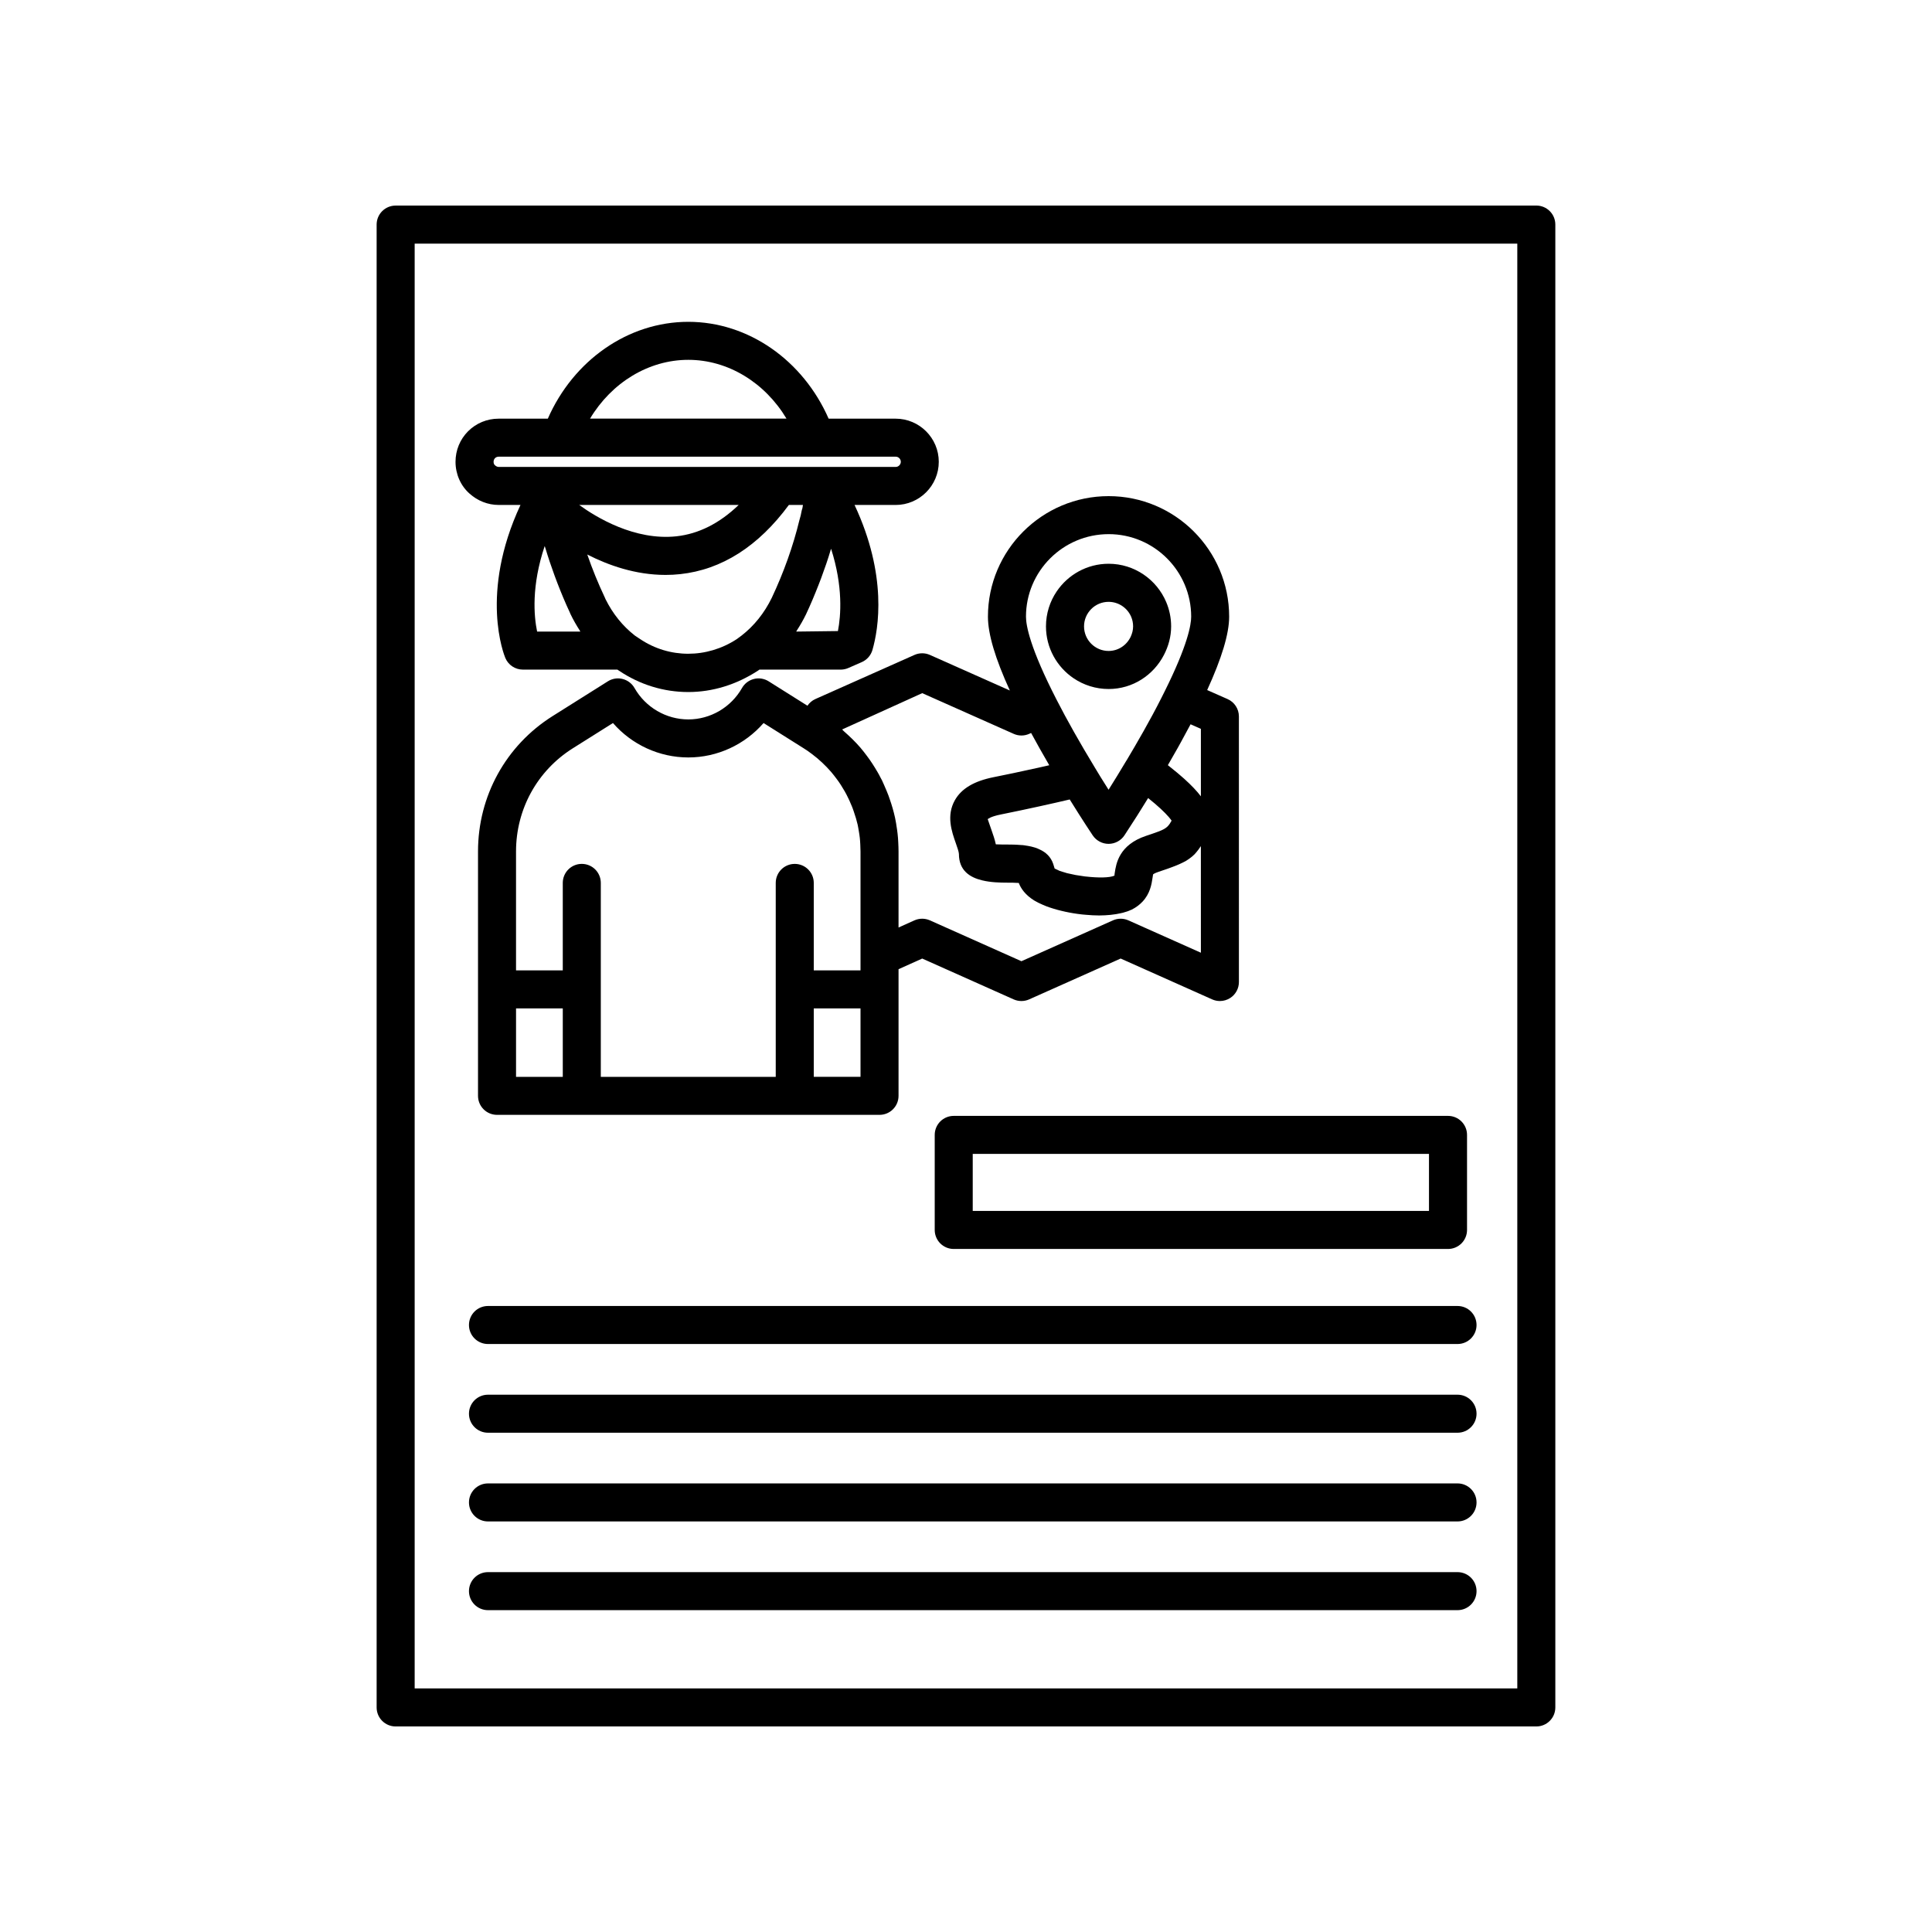 <?xml version="1.0" encoding="UTF-8"?>
<!-- Uploaded to: ICON Repo, www.iconrepo.com, Generator: ICON Repo Mixer Tools -->
<svg fill="#000000" width="800px" height="800px" version="1.1" viewBox="144 144 512 512" xmlns="http://www.w3.org/2000/svg">
 <g>
  <path d="m551.14 198.48h-302.29c-2.785 0-5.039 2.254-5.039 5.039v392.97c0 2.785 2.254 5.039 5.039 5.039h302.29c2.785 0 5.039-2.254 5.039-5.039v-392.98c0-2.785-2.254-5.035-5.039-5.035zm-5.039 392.97h-292.21v-382.89h292.21z"/>
  <path d="m391.71 444.76v25.191c0 2.785 2.254 5.039 5.039 5.039h130.99c2.785 0 5.039-2.254 5.039-5.039v-25.191c0-2.785-2.254-5.039-5.039-5.039h-130.99c-2.789 0-5.039 2.254-5.039 5.039zm10.074 5.035h120.91v15.113h-120.91z"/>
  <path d="m273.32 490.1c-2.785 0-5.039 2.254-5.039 5.039 0 2.785 2.254 5.039 5.039 5.039h256.94c2.785 0 5.039-2.254 5.039-5.039 0-2.785-2.254-5.039-5.039-5.039z"/>
  <path d="m530.26 513.61h-256.94c-2.785 0-5.039 2.254-5.039 5.039s2.254 5.039 5.039 5.039h256.94c2.785 0 5.039-2.254 5.039-5.039 0-2.789-2.254-5.039-5.039-5.039z"/>
  <path d="m530.26 537.12h-256.94c-2.785 0-5.039 2.254-5.039 5.039s2.254 5.039 5.039 5.039h256.94c2.785 0 5.039-2.254 5.039-5.039 0-2.789-2.254-5.039-5.039-5.039z"/>
  <path d="m530.26 560.63h-256.94c-2.785 0-5.039 2.254-5.039 5.039s2.254 5.039 5.039 5.039h256.94c2.785 0 5.039-2.254 5.039-5.039s-2.254-5.039-5.039-5.039z"/>
  <path d="m276.16 277.82h5.773c-10.945 23.484-4.328 39.812-4.008 40.566 0.793 1.859 2.617 3.066 4.633 3.066h25.051c0.156 0.102 0.266 0.176 0.453 0.301 5.5 3.695 11.836 5.644 18.32 5.644 6.41 0 12.746-1.918 18.547-5.707l0.324-0.234h21.535c0.695 0 1.383-0.145 2.016-0.422l3.578-1.566c1.371-0.602 2.406-1.777 2.824-3.219 1.625-5.617 4.008-19.762-4.738-38.426h10.879c6.309 0 11.438-5.133 11.438-11.434 0-6.309-5.133-11.438-11.438-11.438h-17.75c-6.777-15.449-21.246-25.664-37.191-25.664-15.965 0-30.449 10.215-37.227 25.664h-13.027c-3.07 0-5.945 1.188-8.109 3.344-2.144 2.156-3.324 5.031-3.324 8.094 0 3.266 1.371 6.348 3.703 8.41 2.156 1.949 4.902 3.019 7.738 3.019zm50.254-38.461c10.523 0 20.301 6.035 26.012 15.578h-52.059c5.715-9.539 15.504-15.578 26.047-15.578zm-40.074 72.016c-0.848-4.09-1.551-12.062 2.008-22.668 0.062 0.211 0.148 0.422 0.211 0.633 0.715 2.398 1.523 4.781 2.391 7.152 0.25 0.684 0.508 1.367 0.77 2.051 1.008 2.602 2.078 5.188 3.273 7.734 0.059 0.164 0.129 0.32 0.203 0.477 0.723 1.504 1.539 2.926 2.418 4.297 0.066 0.102 0.113 0.219 0.18 0.32zm27.316 1.996c-0.004-0.004-0.426-0.285-0.434-0.285-0.379-0.25-0.742-0.488-0.969-0.648-3.242-2.527-5.863-5.781-7.793-9.672-0.055-0.137-0.109-0.27-0.168-0.398-1.773-3.746-3.328-7.562-4.66-11.418 5.559 2.848 12.762 5.41 20.73 5.41 1.277 0 2.578-0.062 3.891-0.207 11.035-1.188 20.711-7.375 28.801-18.332h3.734c-0.055 0.305-0.086 0.59-0.152 0.898-0.113 0.301-0.195 0.613-0.25 0.934-0.109 0.633-0.242 1.238-0.531 2.168-1.668 6.894-4.148 13.855-7.34 20.633-1.973 4.027-4.656 7.379-7.984 9.973l-1.32 0.973c-7.891 5.144-17.859 5.137-25.555-0.027zm-16.16-35.551h42.258c-5.035 4.844-10.555 7.656-16.512 8.309-11.066 1.176-21.258-5.051-25.746-8.309zm68.562 33.418-11.051 0.137c0.062-0.098 0.109-0.207 0.172-0.305 0.871-1.352 1.688-2.758 2.414-4.25 1.215-2.582 2.297-5.176 3.312-7.766 0.238-0.609 0.473-1.207 0.699-1.816 0.945-2.535 1.816-5.059 2.551-7.547 0.027-0.09 0.066-0.18 0.09-0.266 3.211 10.035 2.606 17.719 1.812 21.812zm-90.871-45.824c0.148-0.145 0.469-0.391 0.973-0.391h105.2c0.754 0 1.363 0.609 1.363 1.363 0 0.738-0.625 1.359-1.363 1.359h-105.2c-0.309 0-0.676-0.152-1-0.453-0.164-0.145-0.359-0.418-0.359-0.906 0.004-0.512 0.25-0.836 0.387-0.973z"/>
  <path d="m390.43 317.56c-1.301-0.582-2.801-0.574-4.098 0.004l-26.27 11.699c-0.863 0.387-1.57 1.012-2.082 1.762l-10.281-6.469c-1.156-0.727-2.578-0.965-3.906-0.621-1.332 0.336-2.477 1.199-3.152 2.391-2.922 5.137-8.375 8.328-14.23 8.328-5.875 0-11.34-3.191-14.262-8.328-0.68-1.191-1.82-2.055-3.152-2.391-1.332-0.344-2.754-0.109-3.906 0.621l-14.676 9.234c-12.359 7.793-19.738 21.195-19.738 35.852v64.766c0 2.785 2.254 5.039 5.039 5.039h22.441c0.008 0 0.016 0.004 0.023 0.004 0.008 0 0.016-0.004 0.023-0.004h56.391c0.008 0 0.016 0.004 0.023 0.004 0.008 0 0.016-0.004 0.023-0.004h22.441c2.785 0 5.039-2.254 5.039-5.039v-33.562l6.277-2.82 24.23 10.82c1.309 0.582 2.809 0.582 4.109 0l24.246-10.824 24.25 10.824c0.656 0.297 1.352 0.438 2.051 0.438 0.961 0 1.914-0.277 2.742-0.812 1.434-0.93 2.297-2.519 2.297-4.227l-0.004-70.379c0-1.996-1.176-3.805-3.008-4.609l-5.398-2.383c3.832-8.398 5.824-14.875 5.824-19.449 0-17.613-14.332-31.945-31.945-31.945-17.633 0-31.98 14.332-31.98 31.945 0 4.621 1.93 11.082 5.805 19.562zm65.75 24.52c0.277-0.492 0.547-0.996 0.828-1.5 0.68-1.23 1.352-2.473 2.027-3.75 0.16-0.301 0.32-0.582 0.48-0.887l2.731 1.207v17.883c-1.094-1.445-2.574-2.984-4.375-4.609-0.082-0.074-0.172-0.152-0.258-0.227-0.996-0.891-2.094-1.809-3.309-2.766-0.082-0.066-0.16-0.129-0.242-0.195-0.199-0.156-0.367-0.301-0.57-0.457 0.016-0.023 0.031-0.055 0.047-0.078 0.852-1.461 1.738-3.016 2.641-4.621zm-6.918 22.91c-0.465 0.156-0.965 0.324-1.535 0.516-3.606 1.203-5.59 3.055-6.719 4.906-1.129 1.848-1.406 3.695-1.586 4.894-0.043 0.293-0.102 0.668-0.07 0.738v0.004c-1.305 0.602-4.363 0.602-7.504 0.246-0.125-0.016-0.242-0.02-0.367-0.035-0.512-0.062-1.012-0.148-1.516-0.23-0.305-0.047-0.617-0.086-0.918-0.141-0.41-0.074-0.781-0.168-1.176-0.254-0.363-0.078-0.746-0.148-1.086-0.234-0.344-0.09-0.625-0.191-0.938-0.285-0.328-0.102-0.688-0.195-0.977-0.301-0.25-0.094-0.41-0.195-0.621-0.293-0.266-0.121-0.566-0.238-0.766-0.363-0.023-0.152-0.094-0.254-0.121-0.398-0.062-0.262-0.145-0.531-0.25-0.816-0.637-1.879-1.957-3.09-3.606-3.836-0.328-0.16-0.684-0.309-1.07-0.441-0.125-0.039-0.246-0.078-0.371-0.113-0.508-0.156-1.059-0.285-1.664-0.387-0.133-0.023-0.258-0.039-0.391-0.059-0.352-0.051-0.664-0.121-1.047-0.152-0.094-0.008-0.211-0.004-0.305-0.008-1.418-0.125-2.769-0.141-3.82-0.141-0.41 0-0.906 0-1.414-0.008-0.035 0-0.07 0-0.105-0.004-0.48-0.008-0.973-0.016-1.414-0.039-0.277-1.297-0.707-2.523-1.105-3.66-0.363-1.031-0.969-2.754-1.043-3.008 0.004-0.012 0.668-0.688 3.512-1.25 1.789-0.359 3.496-0.719 5.156-1.066 0.094-0.02 0.18-0.039 0.273-0.059 1.555-0.328 3.055-0.652 4.469-0.961 0.098-0.023 0.203-0.043 0.301-0.066 3.141-0.688 5.867-1.312 8.02-1.82 3.477 5.617 5.977 9.34 6.098 9.52 0.469 0.703 1.102 1.262 1.824 1.645 0.723 0.387 1.535 0.598 2.379 0.598h0.035c1.688-0.016 3.262-0.871 4.184-2.281 0 0 0.633-0.965 1.68-2.598 0.453-0.695 0.957-1.477 1.559-2.41 0.371-0.59 0.781-1.246 1.203-1.922 0.051-0.078 0.098-0.16 0.148-0.238 0.043-0.07 0.09-0.145 0.133-0.215 0.484-0.777 0.996-1.602 1.535-2.473 2.695 2.144 4.398 3.793 5.402 4.945 0.035 0.039 0.066 0.078 0.098 0.113 0.305 0.355 0.551 0.672 0.723 0.926-0.16 0.301-0.312 0.559-0.469 0.793-0.828 1.254-1.766 1.707-4.758 2.723zm-153.48-22.672 10.66-6.707c4.981 5.723 12.254 9.121 19.969 9.121 7.699 0 14.961-3.398 19.941-9.121l10.594 6.668c0.707 0.457 1.418 0.914 2.164 1.496 1.879 1.398 3.641 3.051 5.188 4.836 0.473 0.57 0.949 1.172 1.434 1.824 0.773 1.012 1.441 2.09 2.129 3.277 0.145 0.234 0.289 0.496 0.477 0.875 0.242 0.449 0.449 0.902 0.664 1.355 0.008 0.02 0.016 0.043 0.027 0.062 0.016 0.023 0.023 0.051 0.039 0.078 0.211 0.441 0.395 0.887 0.676 1.57 0.156 0.398 0.324 0.793 0.512 1.387 0.434 1.238 0.809 2.516 1.039 3.539l0.156 0.828c0.051 0.242 0.098 0.477 0.164 0.961 0.094 0.547 0.188 1.152 0.25 1.738 0.059 0.543 0.09 1.059 0.121 1.727 0.031 0.586 0.059 1.207 0.059 1.816v31.516h-12.387v-23.184c0-2.785-2.254-5.039-5.039-5.039-2.785 0-5.039 2.254-5.039 5.039v51.395h-46.359v-51.398c0-2.785-2.254-5.039-5.039-5.039-2.785 0-5.039 2.254-5.039 5.039v23.184h-12.387v-31.52c0-11.176 5.617-21.391 15.027-27.324zm-15.027 68.922h12.387v18.137h-12.387zm78.902 18.133v-18.137h12.387v18.137zm102.59-32.891-19.211-8.574c-1.301-0.582-2.805-0.582-4.102 0l-24.246 10.824-24.246-10.824c-0.656-0.289-1.352-0.438-2.051-0.438-0.703 0-1.406 0.148-2.066 0.441l-4.203 1.891v-20.156c0-0.777-0.035-1.559-0.078-2.484-0.043-0.746-0.082-1.453-0.168-2.164-0.078-0.738-0.203-1.559-0.289-2.07-0.062-0.508-0.156-0.992-0.25-1.484l-0.152-0.789c-0.367-1.664-0.852-3.32-1.363-4.773-0.211-0.68-0.461-1.324-0.867-2.312-0.234-0.574-0.477-1.156-0.746-1.73-0.012-0.02-0.02-0.039-0.027-0.055-0.289-0.719-0.629-1.379-0.871-1.785-0.234-0.477-0.523-1.004-0.766-1.41-0.852-1.465-1.758-2.887-2.742-4.188-0.555-0.754-1.152-1.512-1.812-2.297-1.348-1.562-2.809-2.961-4.305-4.273-0.18-0.156-0.332-0.355-0.516-0.512l21.23-9.629 24.246 10.789c1.301 0.582 2.785 0.582 4.094 0l0.516-0.23c0.031 0.059 0.07 0.125 0.102 0.18 1.359 2.516 2.863 5.184 4.465 7.941 0.086 0.148 0.152 0.277 0.238 0.426-0.387 0.09-0.789 0.18-1.195 0.273-0.59 0.133-1.168 0.262-1.801 0.406-0.113 0.023-0.227 0.051-0.34 0.074-1.902 0.422-4.004 0.875-6.211 1.344-1.688 0.355-3.418 0.711-5.211 1.07-5.144 1.027-8.496 3.012-10.23 6.062-2.348 4.121-0.855 8.355 0.234 11.445 0.324 0.926 0.816 2.316 0.816 2.824 0 4.418 2.918 6.234 6.16 7.008 2.332 0.566 4.828 0.609 6.559 0.613 1.07 0.004 2.148 0.004 3.148 0.078 0.562 1.484 1.73 3.184 4.106 4.656 0.652 0.402 1.43 0.773 2.258 1.129 0.309 0.133 0.613 0.266 0.938 0.391 0.57 0.219 1.176 0.418 1.801 0.609 0.723 0.227 1.457 0.426 2.227 0.609 0.32 0.078 0.645 0.148 0.973 0.223 0.688 0.145 1.367 0.285 2.074 0.398 0.809 0.133 1.621 0.246 2.441 0.336 0.344 0.035 0.676 0.062 1.02 0.09 1.164 0.102 2.328 0.172 3.457 0.172 1.047 0 2.051-0.062 3.027-0.156 0.051-0.004 0.098-0.012 0.148-0.02 0.922-0.094 1.793-0.238 2.613-0.43 0.184-0.039 0.367-0.078 0.543-0.125 0.766-0.203 1.477-0.441 2.106-0.742 0.055-0.027 0.129-0.039 0.18-0.062 1.23-0.621 2.156-1.352 2.883-2.129 2.012-2.137 2.398-4.625 2.629-6.152 0.055-0.391 0.141-0.98 0.168-1.07 0.023-0.02 0.32-0.297 1.348-0.641 0.902-0.301 1.711-0.578 2.461-0.84 0.391-0.137 0.746-0.273 1.102-0.402 0.375-0.141 0.75-0.281 1.086-0.414 0.332-0.133 0.66-0.27 0.957-0.402 0.305-0.133 0.59-0.273 0.863-0.406 0.266-0.129 0.543-0.266 0.781-0.398 0.309-0.176 0.586-0.363 0.859-0.551 0.297-0.203 0.586-0.426 0.852-0.652 0.23-0.195 0.465-0.395 0.676-0.613 0.168-0.172 0.332-0.371 0.492-0.562 0.188-0.223 0.375-0.453 0.555-0.699 0.145-0.199 0.297-0.414 0.441-0.633 0.062-0.098 0.129-0.176 0.191-0.277zm-24.445-110.93c12.059 0 21.871 9.809 21.871 21.871 0 2.125-0.906 7.512-7.027 19.805l-0.848 1.691c-3.019 6-6.531 12.031-9.246 16.598-0.012 0.02-0.031 0.027-0.043 0.047-1.738 2.918-3.363 5.555-4.727 7.723-0.254-0.402-0.516-0.816-0.785-1.25-0.871-1.352-1.805-2.883-2.801-4.543-4.051-6.676-7.477-12.758-10.199-18.082-7.051-13.723-8.102-19.672-8.102-21.992 0-12.055 9.824-21.867 21.906-21.867z"/>
  <path d="m428.52 323.75c2.652 1.793 5.844 2.844 9.281 2.844 6.402 0 11.902-3.695 14.656-9.035 1.18-2.277 1.906-4.82 1.906-7.559 0-2.289-0.465-4.469-1.309-6.453-2.516-5.953-8.41-10.145-15.258-10.145-5.719 0-10.773 2.91-13.758 7.324-1.793 2.648-2.844 5.84-2.844 9.273 0.004 5.715 2.91 10.766 7.324 13.75zm6.727-7.758c-0.773-0.328-1.469-0.801-2.055-1.387-1.18-1.18-1.91-2.809-1.91-4.606 0-1.793 0.73-3.418 1.906-4.598 1.176-1.176 2.801-1.906 4.594-1.906 2.691 0 5.004 1.641 5.996 3.973 0.328 0.777 0.508 1.637 0.508 2.531 0 0.973-0.246 1.879-0.625 2.711-1.035 2.231-3.262 3.801-5.879 3.801-0.898 0-1.75-0.184-2.531-0.512 0-0.008-0.004-0.008-0.004-0.008z"/>
 </g>
</svg>